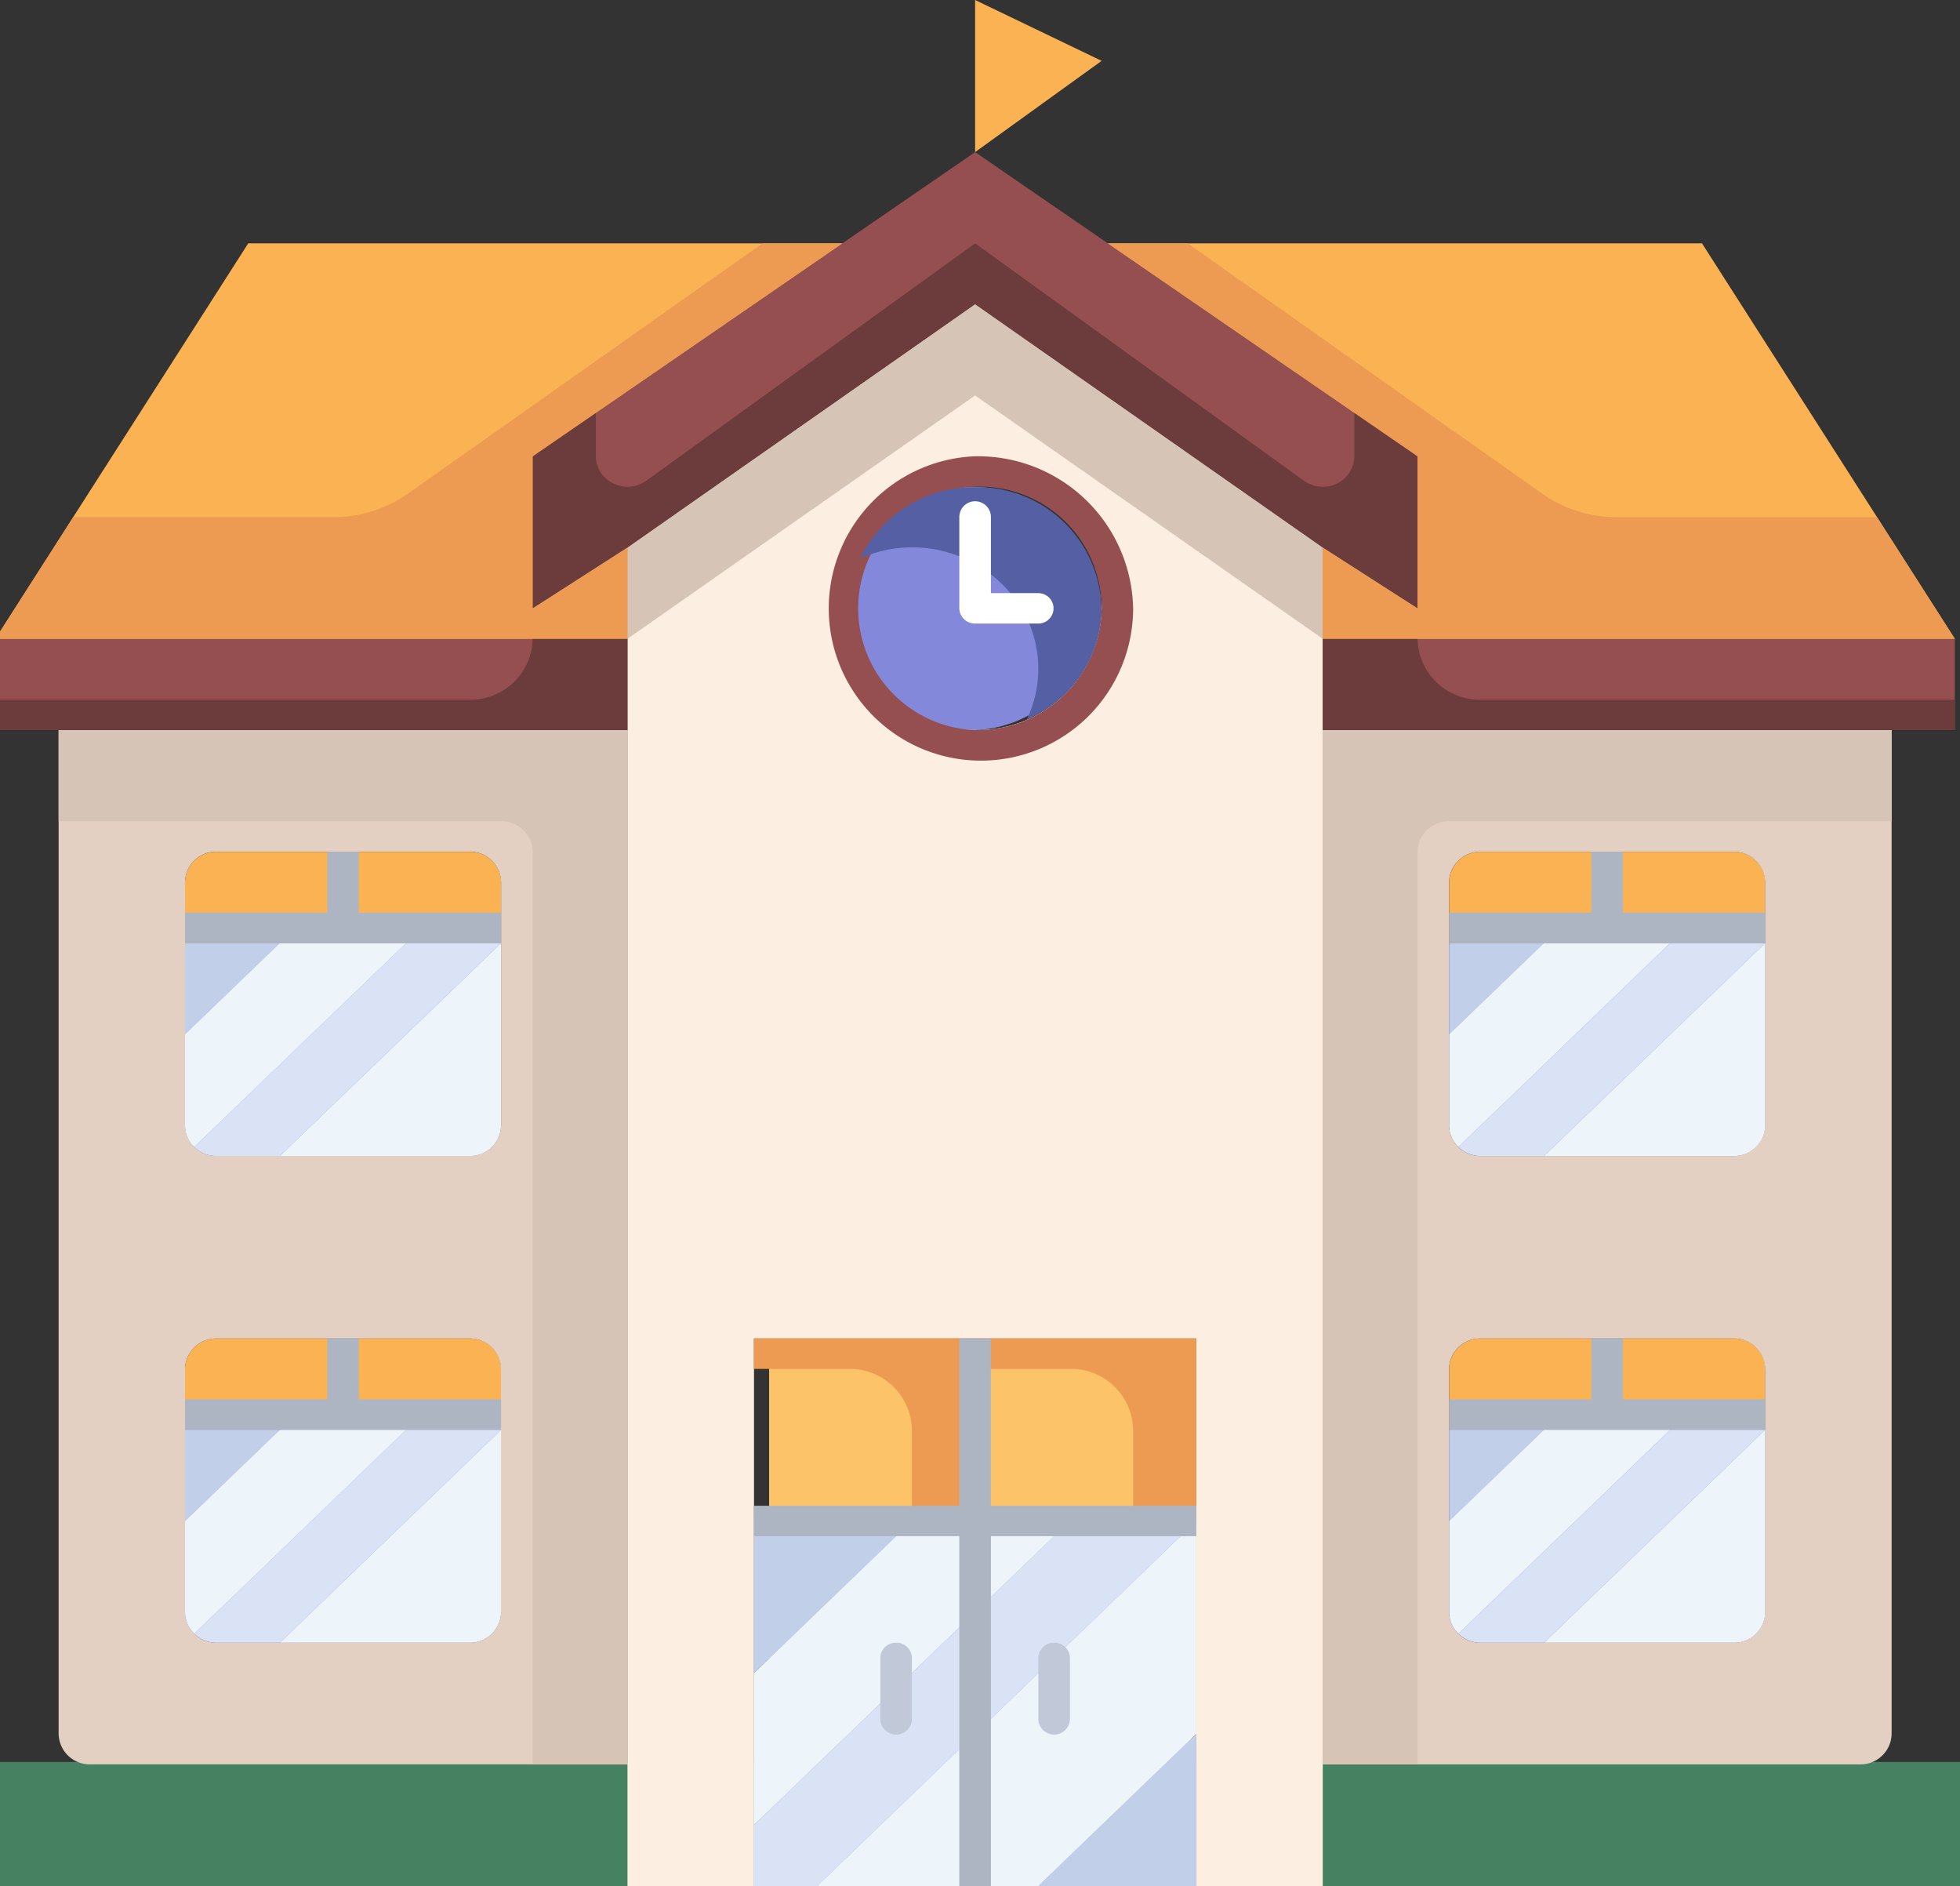 <svg id="Component_32_1" data-name="Component 32 – 1" xmlns="http://www.w3.org/2000/svg" xmlns:xlink="http://www.w3.org/1999/xlink" width="79" height="76" viewBox="0 0 79 76">
  <rect x="0" y="0" width="79" height="76" fill="#333333" stroke="none"/>
  <defs>
    <clipPath id="clip-path">
      <rect id="Rectangle_54" data-name="Rectangle 54" width="79" height="76" transform="translate(0.185)" fill="none"/>
    </clipPath>
  </defs>
  <rect id="Rectangle_49" data-name="Rectangle 49" width="79" height="5" transform="translate(0 71)" fill="#468261"/>
  <path id="Path_132" data-name="Path 132" d="M248,0V6.129l5.1-3.677Z" transform="translate(-208.697 0)" fill="#fbb253"/>
  <rect id="Rectangle_50" data-name="Rectangle 50" width="8" height="15" transform="translate(31 61)" fill="#8388da"/>
  <rect id="Rectangle_51" data-name="Rectangle 51" width="9" height="15" transform="translate(39 61)" fill="#8388da"/>
  <rect id="Rectangle_52" data-name="Rectangle 52" width="8" height="7" transform="translate(31 54)" fill="#fcc369"/>
  <rect id="Rectangle_53" data-name="Rectangle 53" width="9" height="7" transform="translate(39 54)" fill="#fcc369"/>
  <g id="Group_25" data-name="Group 25" transform="translate(-0.185)">
    <g id="Group_24" data-name="Group 24" clip-path="url(#clip-path)">
      <path id="Path_133" data-name="Path 133" d="M49.274,224h5.1v3.677H48v-2.452A1.251,1.251,0,0,1,49.274,224" transform="translate(-40.357 -189.677)" fill="#fbb253"/>
      <path id="Path_134" data-name="Path 134" d="M94.369,225.226v2.452H88V224h5.1a1.251,1.251,0,0,1,1.274,1.226" transform="translate(-73.988 -189.677)" fill="#fbb253"/>
      <path id="Path_135" data-name="Path 135" d="M49.274,352h5.1v3.677H48v-2.452A1.251,1.251,0,0,1,49.274,352" transform="translate(-40.357 -298.065)" fill="#fbb253"/>
      <path id="Path_136" data-name="Path 136" d="M94.369,353.226v2.452H88V352h5.1a1.251,1.251,0,0,1,1.274,1.226" transform="translate(-73.988 -298.065)" fill="#fbb253"/>
      <path id="Path_137" data-name="Path 137" d="M414.369,353.226v2.452H408V352h5.1a1.251,1.251,0,0,1,1.274,1.226" transform="translate(-343.036 -298.065)" fill="#fbb253"/>
      <path id="Path_138" data-name="Path 138" d="M369.274,352h5.1v3.677H368v-2.452A1.251,1.251,0,0,1,369.274,352" transform="translate(-309.405 -298.065)" fill="#fbb253"/>
      <path id="Path_139" data-name="Path 139" d="M369.274,224h5.1v3.677H368v-2.452A1.251,1.251,0,0,1,369.274,224" transform="translate(-309.405 -189.677)" fill="#fbb253"/>
      <path id="Path_140" data-name="Path 140" d="M414.369,225.226v2.452H408V224h5.1a1.251,1.251,0,0,1,1.274,1.226" transform="translate(-343.036 -189.677)" fill="#fbb253"/>
      <path id="Path_141" data-name="Path 141" d="M60.738,248v7.355a1.251,1.251,0,0,1-1.274,1.226H49.274A1.251,1.251,0,0,1,48,255.355V248Z" transform="translate(-40.357 -210)" fill="#8388da"/>
      <path id="Path_142" data-name="Path 142" d="M60.738,376v7.355a1.251,1.251,0,0,1-1.274,1.226H49.274A1.251,1.251,0,0,1,48,383.355V376Z" transform="translate(-40.357 -318.387)" fill="#8388da"/>
      <path id="Path_143" data-name="Path 143" d="M380.738,376v7.355a1.251,1.251,0,0,1-1.274,1.226h-10.19A1.251,1.251,0,0,1,368,383.355V376Z" transform="translate(-309.405 -318.387)" fill="#8388da"/>
      <path id="Path_144" data-name="Path 144" d="M380.738,248v7.355a1.251,1.251,0,0,1-1.274,1.226h-10.19A1.251,1.251,0,0,1,368,255.355V248Z" transform="translate(-309.405 -210)" fill="#8388da"/>
      <path id="Path_145" data-name="Path 145" d="M221.1,128a4.907,4.907,0,1,1-5.1,4.9,5,5,0,0,1,5.1-4.9" transform="translate(-181.607 -108.387)" fill="#8388da"/>
      <path id="Path_146" data-name="Path 146" d="M159.183,43.677l12.483,8.581v6.129l-3.821-2.452-14.012-9.806-14.012,9.806L136,58.387V52.258l12.483-8.581L153.833,40Z" transform="translate(-114.345 -33.871)" fill="#954f51"/>
      <path id="Path_147" data-name="Path 147" d="M25.476,168v3.677H0V168Z" transform="translate(0 -142.258)" fill="#954f51"/>
      <path id="Path_148" data-name="Path 148" d="M361.476,168v3.677H336V168Z" transform="translate(-282.5 -142.258)" fill="#954f51"/>
      <path id="Path_149" data-name="Path 149" d="M38.929,192v41.677H17.274A1.251,1.251,0,0,1,16,232.452V192Zm-5.1,35.548v-9.806a1.251,1.251,0,0,0-1.274-1.226H22.369a1.251,1.251,0,0,0-1.274,1.226v9.806a1.251,1.251,0,0,0,1.274,1.226H32.56a1.251,1.251,0,0,0,1.274-1.226m0-19.613v-9.806A1.251,1.251,0,0,0,32.56,196.9H22.369a1.251,1.251,0,0,0-1.274,1.226v9.806a1.251,1.251,0,0,0,1.274,1.226H32.56a1.251,1.251,0,0,0,1.274-1.226" transform="translate(-13.452 -162.581)" fill="#e3d0c2"/>
      <path id="Path_150" data-name="Path 150" d="M358.929,192v40.452a1.251,1.251,0,0,1-1.274,1.226H336V192Zm-5.1,35.548v-9.806a1.251,1.251,0,0,0-1.274-1.226h-10.19a1.251,1.251,0,0,0-1.274,1.226v9.806a1.251,1.251,0,0,0,1.274,1.226h10.19a1.251,1.251,0,0,0,1.274-1.226m0-19.613v-9.806a1.251,1.251,0,0,0-1.274-1.226h-10.19a1.251,1.251,0,0,0-1.274,1.226v9.806a1.251,1.251,0,0,0,1.274,1.226h10.19a1.251,1.251,0,0,0,1.274-1.226" transform="translate(-282.5 -162.581)" fill="#e3d0c2"/>
      <path id="Path_151" data-name="Path 151" d="M188.024,138.839v4.9h-5.1V121.677H165.1v22.065H160V89.806L174.012,80l14.012,9.806Zm-8.917-46.581a5.1,5.1,0,1,0-5.1,4.9,5,5,0,0,0,5.1-4.9" transform="translate(-134.524 -67.742)" fill="#fceee0"/>
      <path id="Path_152" data-name="Path 152" d="M174.012,80,160,89.806v3.677l14.012-9.806,14.012,9.806V89.806Z" transform="translate(-134.524 -67.742)" fill="#d6c4b7"/>
      <path id="Path_153" data-name="Path 153" d="M21.655,78.71l3.821-2.452v3.677H0L10.19,64H34.138L21.655,72.581Z" transform="translate(0 -54.194)" fill="#fbb253"/>
      <path id="Path_154" data-name="Path 154" d="M294.083,78.71V72.581L281.6,64h23.948l10.19,15.935H290.262V76.258Z" transform="translate(-236.762 -54.194)" fill="#fbb253"/>
      <path id="Path_155" data-name="Path 155" d="M169.119,70.829v1.752a1.251,1.251,0,0,1-1.274,1.226,1.307,1.307,0,0,1-.764-.245L153.833,64l-13.248,9.561a1.307,1.307,0,0,1-1.783-.245,1.2,1.2,0,0,1-.255-.735V70.829L136,72.581V78.71l3.821-2.452,14.012-9.806,14.012,9.806,3.821,2.452V72.581Z" transform="translate(-114.345 -54.194)" fill="#6b3c3b"/>
      <path id="Path_156" data-name="Path 156" d="M336,168v3.677h25.476v-1.226H342.369A2.5,2.5,0,0,1,339.821,168Z" transform="translate(-282.5 -142.258)" fill="#6b3c3b"/>
      <path id="Path_157" data-name="Path 157" d="M25.476,168v3.677H0v-1.226H19.107A2.5,2.5,0,0,0,21.655,168Z" transform="translate(0 -142.258)" fill="#6b3c3b"/>
      <path id="Path_158" data-name="Path 158" d="M341.1,195.677h17.833V192H336v41.677h3.821V196.9a1.251,1.251,0,0,1,1.274-1.226" transform="translate(-282.5 -162.581)" fill="#d6c4b7"/>
      <path id="Path_159" data-name="Path 159" d="M33.833,195.677H16V192H38.929v41.677H35.107V196.9a1.251,1.251,0,0,0-1.274-1.226" transform="translate(-13.452 -162.581)" fill="#d6c4b7"/>
      <path id="Path_160" data-name="Path 160" d="M368,248v3.677L371.821,248Z" transform="translate(-309.405 -210)" fill="#c1cfe8"/>
      <path id="Path_161" data-name="Path 161" d="M399.643,256.581a1.251,1.251,0,0,0,1.274-1.226V248L392,256.581Z" transform="translate(-329.583 -210)" fill="#edf4fa"/>
      <path id="Path_162" data-name="Path 162" d="M370.352,256.22a1.29,1.29,0,0,0,.9.36H373.8L382.716,248h-3.821Z" transform="translate(-311.382 -210)" fill="#dae3f5"/>
      <path id="Path_163" data-name="Path 163" d="M374.369,248h-2.548L368,251.677v3.677a1.2,1.2,0,0,0,.374.865l8.542-8.22Z" transform="translate(-309.405 -210)" fill="#edf4fa"/>
      <path id="Path_164" data-name="Path 164" d="M375.006,226.452V224h-1.274v2.452H368v1.226h12.738v-1.226Z" transform="translate(-309.405 -189.677)" fill="#adb4c2"/>
      <path id="Path_165" data-name="Path 165" d="M368,376v3.677L371.821,376Z" transform="translate(-309.405 -318.387)" fill="#c1cfe8"/>
      <path id="Path_166" data-name="Path 166" d="M399.643,384.581a1.251,1.251,0,0,0,1.274-1.226V376L392,384.581Z" transform="translate(-329.583 -318.387)" fill="#edf4fa"/>
      <path id="Path_167" data-name="Path 167" d="M370.352,384.22a1.29,1.29,0,0,0,.9.36H373.8L382.716,376h-3.821Z" transform="translate(-311.382 -318.387)" fill="#dae3f5"/>
      <path id="Path_168" data-name="Path 168" d="M374.369,376h-2.548L368,379.677v3.677a1.2,1.2,0,0,0,.374.865l8.542-8.22Z" transform="translate(-309.405 -318.387)" fill="#edf4fa"/>
      <path id="Path_169" data-name="Path 169" d="M375.006,354.452V352h-1.274v2.452H368v1.226h12.738v-1.226Z" transform="translate(-309.405 -298.065)" fill="#adb4c2"/>
      <path id="Path_170" data-name="Path 170" d="M48,248v3.677L51.821,248Z" transform="translate(-40.357 -210)" fill="#c1cfe8"/>
      <path id="Path_171" data-name="Path 171" d="M79.643,256.581a1.251,1.251,0,0,0,1.274-1.226V248L72,256.581Z" transform="translate(-60.536 -210)" fill="#edf4fa"/>
      <path id="Path_172" data-name="Path 172" d="M50.352,256.22a1.29,1.29,0,0,0,.9.36H53.8L62.716,248H58.894Z" transform="translate(-42.335 -210)" fill="#dae3f5"/>
      <path id="Path_173" data-name="Path 173" d="M54.369,248H51.821L48,251.677v3.677a1.2,1.2,0,0,0,.374.865L56.917,248Z" transform="translate(-40.357 -210)" fill="#edf4fa"/>
      <path id="Path_174" data-name="Path 174" d="M55.006,226.452V224H53.732v2.452H48v1.226H60.738v-1.226Z" transform="translate(-40.357 -189.677)" fill="#adb4c2"/>
      <path id="Path_175" data-name="Path 175" d="M48,376v3.677L51.821,376Z" transform="translate(-40.357 -318.387)" fill="#c1cfe8"/>
      <path id="Path_176" data-name="Path 176" d="M79.643,384.581a1.251,1.251,0,0,0,1.274-1.226V376L72,384.581Z" transform="translate(-60.536 -318.387)" fill="#edf4fa"/>
      <path id="Path_177" data-name="Path 177" d="M50.352,384.22a1.29,1.29,0,0,0,.9.36H53.8L62.716,376H58.894Z" transform="translate(-42.335 -318.387)" fill="#dae3f5"/>
      <path id="Path_178" data-name="Path 178" d="M54.369,376H51.821L48,379.677v3.677a1.2,1.2,0,0,0,.374.865L56.917,376Z" transform="translate(-40.357 -318.387)" fill="#edf4fa"/>
      <path id="Path_179" data-name="Path 179" d="M55.006,354.452V352H53.732v2.452H48v1.226H60.738v-1.226Z" transform="translate(-40.357 -298.065)" fill="#adb4c2"/>
      <path id="Path_180" data-name="Path 180" d="M214.369,120a6.134,6.134,0,1,0,6.369,6.129A6.253,6.253,0,0,0,214.369,120m0,11.032a4.907,4.907,0,1,1,5.1-4.9,5,5,0,0,1-5.1,4.9" transform="translate(-174.881 -101.613)" fill="#954f51"/>
      <path id="Path_181" data-name="Path 181" d="M228.605,133.006a5,5,0,0,0-5.114-4.885,5.109,5.109,0,0,0-4.619,2.873,5.162,5.162,0,0,1,6.728,2.419,4.72,4.72,0,0,1,0,4.056A4.889,4.889,0,0,0,228.605,133.006Z" transform="translate(-184.022 -108.49)" fill="#555fa3"/>
      <path id="Path_182" data-name="Path 182" d="M247.185,136.9h-2.548a.625.625,0,0,1-.637-.613v-3.677a.637.637,0,0,1,1.274,0v3.065h1.911a.613.613,0,1,1,0,1.226" transform="translate(-205.149 -111.774)" fill="#fff"/>
      <path id="Path_183" data-name="Path 183" d="M200.917,424,192,432.581v2.452h2.548l6.369-6.129Z" transform="translate(-161.429 -359.032)" fill="#dae3f5"/>
      <path id="Path_184" data-name="Path 184" d="M192,400v6.129L198.369,400Z" transform="translate(-161.429 -338.71)" fill="#c1cfe8"/>
      <path id="Path_185" data-name="Path 185" d="M200.917,400h-2.548L192,406.129v6.129l8.917-8.581Z" transform="translate(-161.429 -338.71)" fill="#edf4fa"/>
      <path id="Path_186" data-name="Path 186" d="M208,462.129h6.369V456Z" transform="translate(-174.881 -386.129)" fill="#edf4fa"/>
      <path id="Path_187" data-name="Path 187" d="M248,408.581,256.917,400h-5.1L248,403.677Z" transform="translate(-208.512 -338.71)" fill="#dae3f5"/>
      <path id="Path_188" data-name="Path 188" d="M270.369,456,264,462.129h6.369Z" transform="translate(-221.964 -386.129)" fill="#c1cfe8"/>
      <path id="Path_189" data-name="Path 189" d="M251.821,400H248v3.677Z" transform="translate(-208.512 -338.71)" fill="#edf4fa"/>
      <path id="Path_190" data-name="Path 190" d="M256.917,400,248,408.581v6.129h2.548l6.369-6.129Z" transform="translate(-208.512 -338.71)" fill="#edf4fa"/>
      <path id="Path_191" data-name="Path 191" d="M248,352h8.917v7.355h-2.548v-3.677a2.5,2.5,0,0,0-2.548-2.452H248Z" transform="translate(-208.512 -298.065)" fill="#ed9b52"/>
      <path id="Path_192" data-name="Path 192" d="M192,352h8.917v7.355h-2.548v-3.677a2.5,2.5,0,0,0-2.548-2.452H192Z" transform="translate(-161.429 -298.065)" fill="#ed9b52"/>
      <path id="Path_193" data-name="Path 193" d="M209.833,358.742h-8.28V352H200.28v6.742H192v1.226h8.28v14.1h1.274v-14.1h8.28Z" transform="translate(-161.429 -298.065)" fill="#adb4c2"/>
      <path id="Path_194" data-name="Path 194" d="M264.637,432h0a.625.625,0,0,1,.637.613v2.452a.637.637,0,0,1-1.274,0v-2.452a.625.625,0,0,1,.637-.613" transform="translate(-221.964 -365.806)" fill="#c1c9d8"/>
      <path id="Path_195" data-name="Path 195" d="M224.637,432h0a.625.625,0,0,1,.637.613v2.452a.637.637,0,0,1-1.274,0v-2.452a.625.625,0,0,1,.637-.613" transform="translate(-188.333 -365.806)" fill="#c1c9d8"/>
      <path id="Path_196" data-name="Path 196" d="M3.136,75.032,0,79.935H25.476V76.258L21.655,78.71V72.581L34.138,64H30.919L16.631,74.083a5.23,5.23,0,0,1-3.013.949Z" transform="translate(0 -54.194)" fill="#ed9b52"/>
      <path id="Path_197" data-name="Path 197" d="M290.262,76.258v3.677h25.476l-3.136-4.9H302.12a5.23,5.23,0,0,1-3.013-.949L284.819,64H281.6l12.483,8.581V78.71Z" transform="translate(-236.762 -54.194)" fill="#ed9b52"/>
    </g>
  </g>
</svg>
